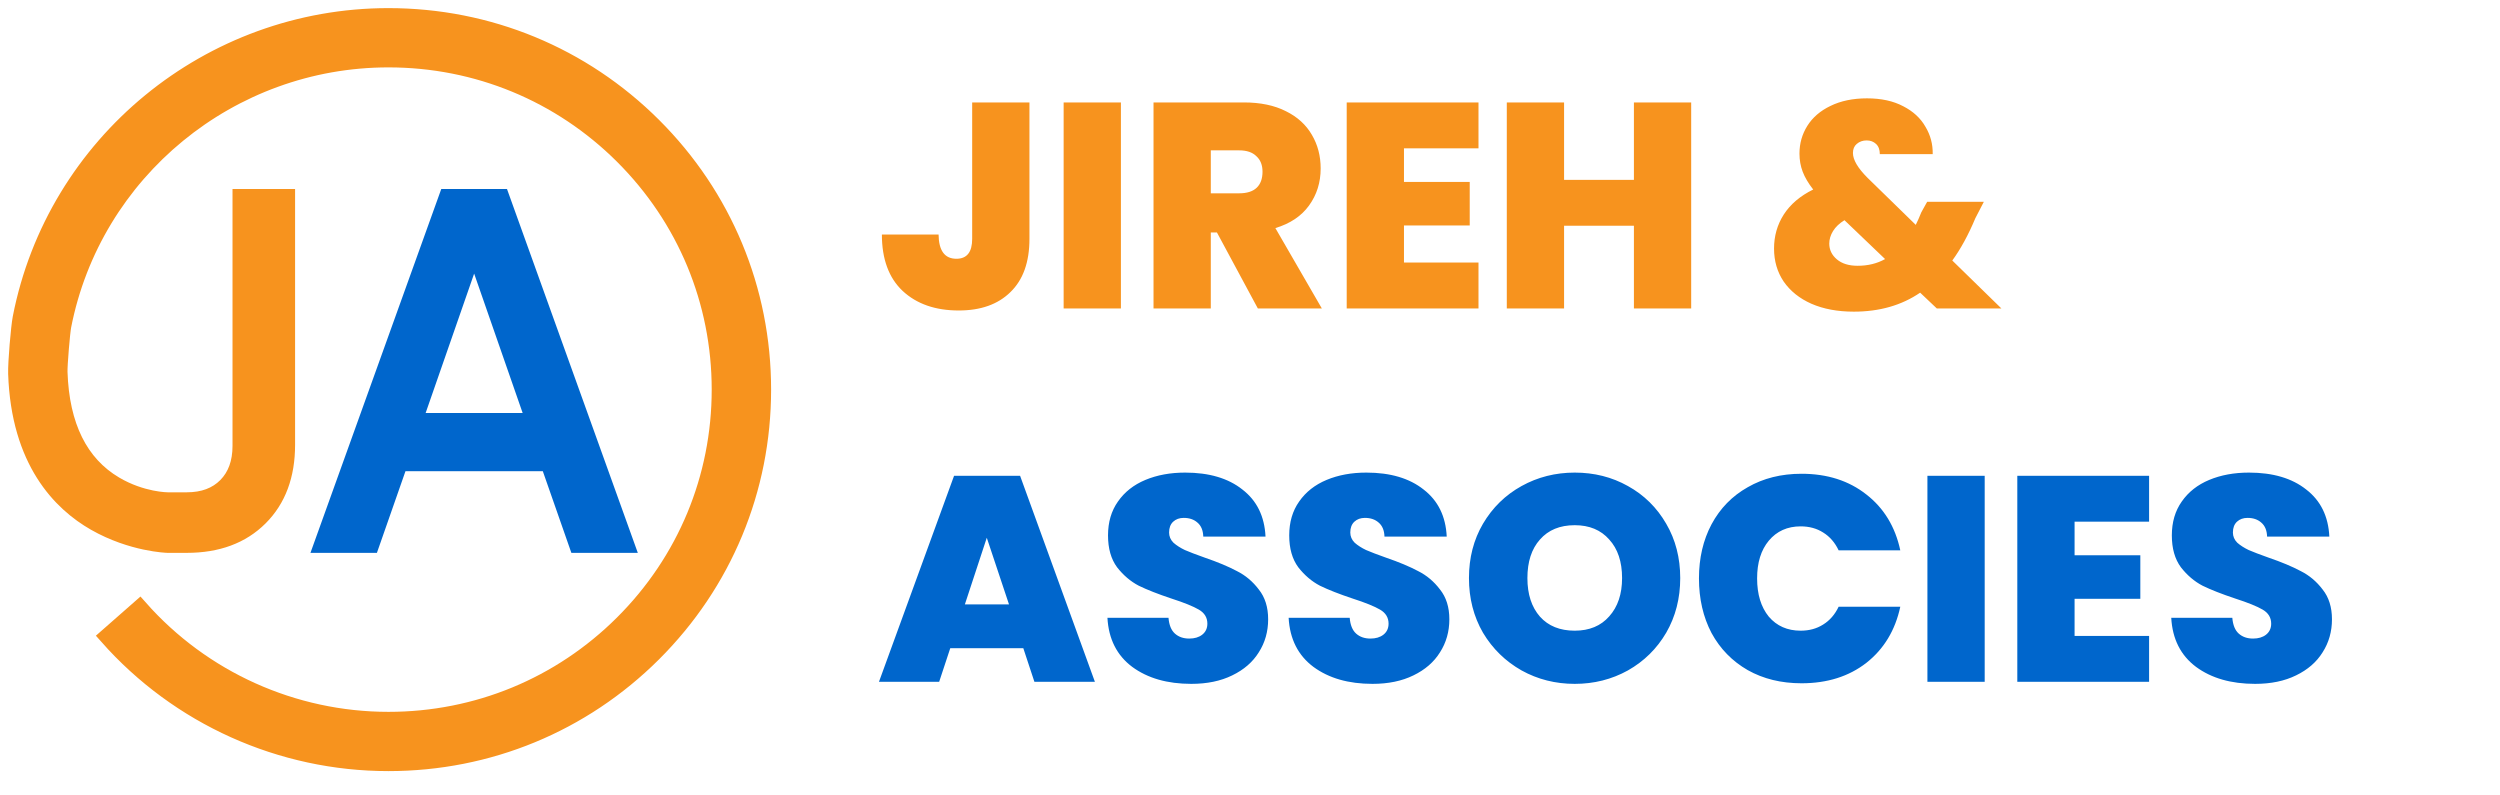 <svg width="154" height="49" viewBox="0 0 154 49" fill="none" xmlns="http://www.w3.org/2000/svg">
<path d="M63.414 6.31V14.716C63.414 16.144 63.024 17.236 62.244 17.992C61.476 18.748 60.414 19.126 59.058 19.126C57.618 19.126 56.466 18.724 55.602 17.92C54.75 17.116 54.324 15.958 54.324 14.446H57.816C57.828 15.442 58.194 15.94 58.914 15.94C59.562 15.94 59.886 15.532 59.886 14.716V6.31H63.414ZM69.048 6.31V19H65.52V6.31H69.048ZM77.483 19L74.963 14.32H74.585V19H71.057V6.31H76.619C77.639 6.31 78.503 6.49 79.211 6.85C79.919 7.198 80.453 7.684 80.813 8.308C81.173 8.92 81.353 9.61 81.353 10.378C81.353 11.242 81.113 12.004 80.633 12.664C80.165 13.312 79.475 13.774 78.563 14.05L81.425 19H77.483ZM74.585 11.908H76.331C76.811 11.908 77.171 11.794 77.411 11.566C77.651 11.338 77.771 11.008 77.771 10.576C77.771 10.168 77.645 9.85 77.393 9.622C77.153 9.382 76.799 9.262 76.331 9.262H74.585V11.908ZM86.485 9.136V11.206H90.535V13.888H86.485V16.174H91.075V19H82.957V6.31H91.075V9.136H86.485ZM104.177 6.31V19H100.649V13.906H96.347V19H92.819V6.31H96.347V11.08H100.649V6.31H104.177ZM119.307 19L118.281 18.028C117.141 18.808 115.779 19.198 114.195 19.198C113.199 19.198 112.329 19.036 111.585 18.712C110.853 18.388 110.283 17.932 109.875 17.344C109.479 16.756 109.281 16.078 109.281 15.31C109.281 14.542 109.479 13.846 109.875 13.222C110.283 12.586 110.889 12.07 111.693 11.674C111.393 11.29 111.177 10.924 111.045 10.576C110.913 10.228 110.847 9.856 110.847 9.46C110.847 8.836 111.009 8.266 111.333 7.75C111.657 7.234 112.131 6.826 112.755 6.526C113.391 6.214 114.141 6.058 115.005 6.058C115.881 6.058 116.625 6.22 117.237 6.544C117.849 6.856 118.305 7.276 118.605 7.804C118.917 8.32 119.067 8.884 119.055 9.496H115.797C115.797 9.22 115.719 9.01 115.563 8.866C115.407 8.722 115.215 8.65 114.987 8.65C114.747 8.65 114.543 8.722 114.375 8.866C114.219 8.998 114.141 9.184 114.141 9.424C114.141 9.844 114.441 10.354 115.041 10.954L118.011 13.852C118.119 13.636 118.233 13.378 118.353 13.078L118.713 12.43H122.205L121.683 13.438C121.251 14.47 120.777 15.34 120.261 16.048L123.285 19H119.307ZM114.429 16.372C115.065 16.372 115.629 16.234 116.121 15.958L113.619 13.564C113.307 13.756 113.073 13.978 112.917 14.23C112.761 14.482 112.683 14.74 112.683 15.004C112.683 15.388 112.839 15.712 113.151 15.976C113.463 16.24 113.889 16.372 114.429 16.372Z" fill="#F7931E"/>
<path d="M63.036 39.93H58.536L57.852 42H54.144L58.77 29.31H62.838L67.446 42H63.72L63.036 39.93ZM62.154 37.23L60.786 33.126L59.436 37.23H62.154ZM73.384 42.126C71.908 42.126 70.696 41.778 69.748 41.082C68.8 40.374 68.29 39.366 68.218 38.058H71.98C72.016 38.502 72.148 38.826 72.376 39.03C72.604 39.234 72.898 39.336 73.258 39.336C73.582 39.336 73.846 39.258 74.05 39.102C74.266 38.934 74.374 38.706 74.374 38.418C74.374 38.046 74.2 37.758 73.852 37.554C73.504 37.35 72.94 37.122 72.16 36.87C71.332 36.594 70.66 36.33 70.144 36.078C69.64 35.814 69.196 35.436 68.812 34.944C68.44 34.44 68.254 33.786 68.254 32.982C68.254 32.166 68.458 31.47 68.866 30.894C69.274 30.306 69.838 29.862 70.558 29.562C71.278 29.262 72.094 29.112 73.006 29.112C74.482 29.112 75.658 29.46 76.534 30.156C77.422 30.84 77.896 31.806 77.956 33.054H74.122C74.11 32.67 73.99 32.382 73.762 32.19C73.546 31.998 73.264 31.902 72.916 31.902C72.652 31.902 72.436 31.98 72.268 32.136C72.1 32.292 72.016 32.514 72.016 32.802C72.016 33.042 72.106 33.252 72.286 33.432C72.478 33.6 72.712 33.75 72.988 33.882C73.264 34.002 73.672 34.158 74.212 34.35C75.016 34.626 75.676 34.902 76.192 35.178C76.72 35.442 77.17 35.82 77.542 36.312C77.926 36.792 78.118 37.404 78.118 38.148C78.118 38.904 77.926 39.582 77.542 40.182C77.17 40.782 76.624 41.256 75.904 41.604C75.196 41.952 74.356 42.126 73.384 42.126ZM84.546 42.126C83.07 42.126 81.858 41.778 80.91 41.082C79.962 40.374 79.452 39.366 79.38 38.058H83.142C83.178 38.502 83.31 38.826 83.538 39.03C83.766 39.234 84.06 39.336 84.42 39.336C84.744 39.336 85.008 39.258 85.212 39.102C85.428 38.934 85.536 38.706 85.536 38.418C85.536 38.046 85.362 37.758 85.014 37.554C84.666 37.35 84.102 37.122 83.322 36.87C82.494 36.594 81.822 36.33 81.306 36.078C80.802 35.814 80.358 35.436 79.974 34.944C79.602 34.44 79.416 33.786 79.416 32.982C79.416 32.166 79.62 31.47 80.028 30.894C80.436 30.306 81 29.862 81.72 29.562C82.44 29.262 83.256 29.112 84.168 29.112C85.644 29.112 86.82 29.46 87.696 30.156C88.584 30.84 89.058 31.806 89.118 33.054H85.284C85.272 32.67 85.152 32.382 84.924 32.19C84.708 31.998 84.426 31.902 84.078 31.902C83.814 31.902 83.598 31.98 83.43 32.136C83.262 32.292 83.178 32.514 83.178 32.802C83.178 33.042 83.268 33.252 83.448 33.432C83.64 33.6 83.874 33.75 84.15 33.882C84.426 34.002 84.834 34.158 85.374 34.35C86.178 34.626 86.838 34.902 87.354 35.178C87.882 35.442 88.332 35.82 88.704 36.312C89.088 36.792 89.28 37.404 89.28 38.148C89.28 38.904 89.088 39.582 88.704 40.182C88.332 40.782 87.786 41.256 87.066 41.604C86.358 41.952 85.518 42.126 84.546 42.126ZM97.004 42.126C95.816 42.126 94.724 41.85 93.728 41.298C92.732 40.734 91.94 39.96 91.352 38.976C90.776 37.98 90.488 36.858 90.488 35.61C90.488 34.362 90.776 33.246 91.352 32.262C91.94 31.266 92.732 30.492 93.728 29.94C94.724 29.388 95.816 29.112 97.004 29.112C98.204 29.112 99.296 29.388 100.28 29.94C101.276 30.492 102.062 31.266 102.638 32.262C103.214 33.246 103.502 34.362 103.502 35.61C103.502 36.858 103.214 37.98 102.638 38.976C102.062 39.96 101.276 40.734 100.28 41.298C99.284 41.85 98.192 42.126 97.004 42.126ZM97.004 38.85C97.904 38.85 98.612 38.556 99.128 37.968C99.656 37.38 99.92 36.594 99.92 35.61C99.92 34.602 99.656 33.81 99.128 33.234C98.612 32.646 97.904 32.352 97.004 32.352C96.092 32.352 95.378 32.646 94.862 33.234C94.346 33.81 94.088 34.602 94.088 35.61C94.088 36.606 94.346 37.398 94.862 37.986C95.378 38.562 96.092 38.85 97.004 38.85ZM104.656 35.628C104.656 34.38 104.914 33.27 105.43 32.298C105.958 31.314 106.702 30.552 107.662 30.012C108.622 29.46 109.726 29.184 110.974 29.184C112.558 29.184 113.89 29.61 114.97 30.462C116.05 31.302 116.746 32.448 117.058 33.9H113.26C113.032 33.42 112.714 33.054 112.306 32.802C111.91 32.55 111.448 32.424 110.92 32.424C110.104 32.424 109.45 32.718 108.958 33.306C108.478 33.882 108.238 34.656 108.238 35.628C108.238 36.612 108.478 37.398 108.958 37.986C109.45 38.562 110.104 38.85 110.92 38.85C111.448 38.85 111.91 38.724 112.306 38.472C112.714 38.22 113.032 37.854 113.26 37.374H117.058C116.746 38.826 116.05 39.978 114.97 40.83C113.89 41.67 112.558 42.09 110.974 42.09C109.726 42.09 108.622 41.82 107.662 41.28C106.702 40.728 105.958 39.966 105.43 38.994C104.914 38.01 104.656 36.888 104.656 35.628ZM122.257 29.31V42H118.729V29.31H122.257ZM127.794 32.136V34.206H131.844V36.888H127.794V39.174H132.384V42H124.266V29.31H132.384V32.136H127.794ZM138.915 42.126C137.439 42.126 136.227 41.778 135.279 41.082C134.331 40.374 133.821 39.366 133.749 38.058H137.511C137.547 38.502 137.679 38.826 137.907 39.03C138.135 39.234 138.429 39.336 138.789 39.336C139.113 39.336 139.377 39.258 139.581 39.102C139.797 38.934 139.905 38.706 139.905 38.418C139.905 38.046 139.731 37.758 139.383 37.554C139.035 37.35 138.471 37.122 137.691 36.87C136.863 36.594 136.191 36.33 135.675 36.078C135.171 35.814 134.727 35.436 134.343 34.944C133.971 34.44 133.785 33.786 133.785 32.982C133.785 32.166 133.989 31.47 134.397 30.894C134.805 30.306 135.369 29.862 136.089 29.562C136.809 29.262 137.625 29.112 138.537 29.112C140.013 29.112 141.189 29.46 142.065 30.156C142.953 30.84 143.427 31.806 143.487 33.054H139.653C139.641 32.67 139.521 32.382 139.293 32.19C139.077 31.998 138.795 31.902 138.447 31.902C138.183 31.902 137.967 31.98 137.799 32.136C137.631 32.292 137.547 32.514 137.547 32.802C137.547 33.042 137.637 33.252 137.817 33.432C138.009 33.6 138.243 33.75 138.519 33.882C138.795 34.002 139.203 34.158 139.743 34.35C140.547 34.626 141.207 34.902 141.723 35.178C142.251 35.442 142.701 35.82 143.073 36.312C143.457 36.792 143.649 37.404 143.649 38.148C143.649 38.904 143.457 39.582 143.073 40.182C142.701 40.782 142.155 41.256 141.435 41.604C140.727 41.952 139.887 42.126 138.915 42.126Z" fill="#0066CC"/>
<path d="M27.534 12.142H30.879L38.578 33.556H35.551L33.792 28.526H24.622L22.863 33.556H19.835L27.534 12.142ZM32.898 25.939L29.207 15.332L25.516 25.939H32.898Z" fill="#0066CC" stroke="#0066CC"/>
<path d="M5.851 32.197C3.738 30.991 1.181 28.419 1.002 23.012C0.98 22.355 1.17 20.139 1.28 19.578C3.383 8.813 12.908 1 23.927 1C30.09 1 35.884 3.392 40.242 7.737C44.6 12.081 47 17.857 47 24C47 30.144 44.6 35.919 40.242 40.264C35.884 44.608 30.09 47 23.927 47C17.305 47 10.995 44.158 6.613 39.204L8.608 37.451C12.485 41.835 18.069 44.35 23.927 44.35C29.38 44.35 34.506 42.233 38.362 38.39C42.218 34.546 44.341 29.436 44.341 24C44.341 18.565 42.217 13.455 38.362 9.611C34.506 5.768 29.38 3.651 23.927 3.651C14.177 3.651 5.751 10.563 3.89 20.085C3.817 20.46 3.644 22.478 3.659 22.925C3.769 26.239 4.921 28.567 7.084 29.846C8.744 30.827 10.324 30.826 10.324 30.826H11.507C12.525 30.826 13.333 30.524 13.929 29.921C14.524 29.317 14.823 28.498 14.823 27.463V12.142H17.677V27.405C17.677 29.283 17.12 30.778 16.005 31.889C14.89 33.001 13.39 33.556 11.507 33.556H10.324C10.324 33.556 8.133 33.499 5.851 32.197Z" fill="#F7931E" stroke="#F7931E"/>
</svg>
